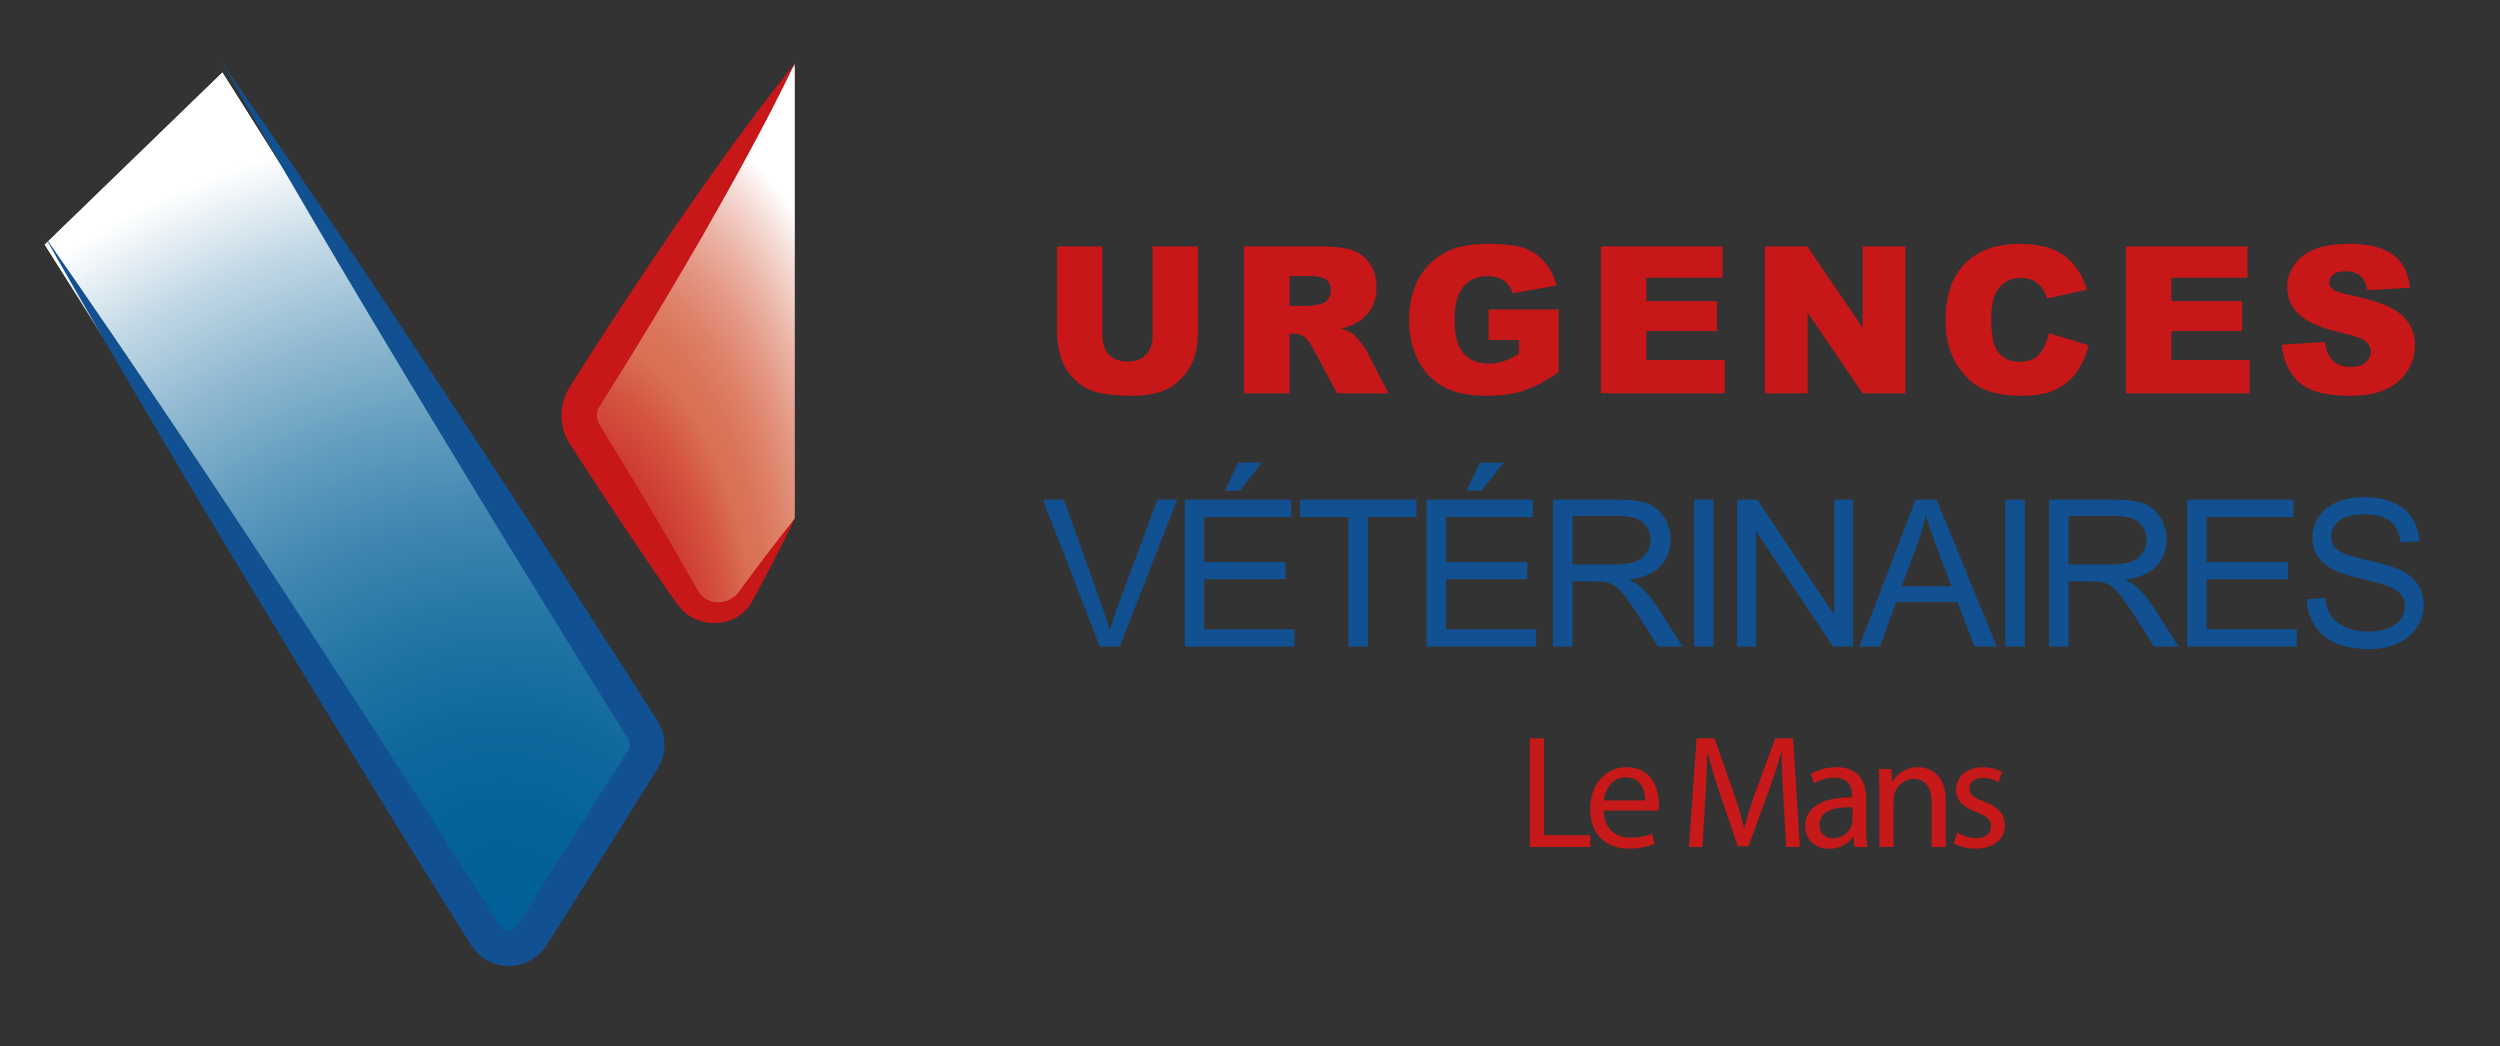 <?xml version="1.0" encoding="UTF-8"?><svg id="b" xmlns="http://www.w3.org/2000/svg" xmlns:xlink="http://www.w3.org/1999/xlink" viewBox="0 0 403.216 168.759"><rect x="0" y="0" width="403.216" height="168.759" fill="#333333" stroke="none"/><defs><clipPath id="d"><polygon points="0 167.915 402.469 168.759 403.216 .844 .747 0 0 167.915" fill="none" stroke-width="0"/></clipPath><clipPath id="e"><path d="M7.15,39.44l51.756,82.08,19.444,30.839c1.715,2.719,5.679,2.719,7.392,0l17.97-28.503c.898-1.424.898-3.237,0-4.66l-21.672-34.371L35.881,11.611,7.15,39.44Z" fill="none" stroke-width="0"/></clipPath><radialGradient id="g" cx=".58" cy="304.16" fx=".58" fy="304.16" r="1" gradientTransform="translate(43407.1 234.192) rotate(-90) scale(142.514 -142.514)" gradientUnits="userSpaceOnUse"><stop offset="0" stop-color="#fff"/><stop offset=".114" stop-color="#fbfbfb"/><stop offset=".226" stop-color="#efefef"/><stop offset=".338" stop-color="#dbdbdb"/><stop offset=".449" stop-color="#bfbfbf"/><stop offset=".561" stop-color="#9b9b9b"/><stop offset=".672" stop-color="#6f6f6f"/><stop offset=".783" stop-color="#3b3b3b"/><stop offset=".891" stop-color="#000"/><stop offset=".893" stop-color="#000"/><stop offset="1" stop-color="#000"/></radialGradient><mask id="f" x="-35.55" y="-17.396" width="182.86" height="201.481" maskUnits="userSpaceOnUse"><rect x="-12.877" y="-.047" width="137.515" height="166.784" transform="translate(-23.306 21.713) rotate(-18.265)" fill="url(#g)" stroke-width="0"/></mask><radialGradient id="h" cx=".58" cy="304.16" fx=".58" fy="304.16" r="1" gradientTransform="translate(43407.105 234.193) rotate(-90) scale(142.514 -142.514)" gradientUnits="userSpaceOnUse"><stop offset="0" stop-color="#016097"/><stop offset=".114" stop-color="#046298"/><stop offset=".226" stop-color="#10699d"/><stop offset=".338" stop-color="#2476a5"/><stop offset=".45" stop-color="#4087b1"/><stop offset=".562" stop-color="#649ebf"/><stop offset=".673" stop-color="#90b9d1"/><stop offset=".783" stop-color="#c3d9e6"/><stop offset=".893" stop-color="#fff"/><stop offset="1" stop-color="#fff"/></radialGradient><clipPath id="i"><rect x="-54.692" y="-68.969" width="507.443" height="303.947" fill="none" stroke-width="0"/></clipPath><clipPath id="j"><path d="M94.264,64.029c-1.149,1.823-1.149,4.142,0,5.964l16.532,26.22c2.193,3.479,7.263,3.479,9.457,0l7.953-12.613V10.205l-33.942,53.824Z" fill="none" stroke-width="0"/></clipPath><radialGradient id="l" cx=".418" cy="305.012" fx=".418" fy="305.012" r="1" gradientTransform="translate(-38.503 19742.268) scale(131.271 -64.599)" gradientUnits="userSpaceOnUse"><stop offset="0" stop-color="#fff"/><stop offset=".305" stop-color="#fdfdfd"/><stop offset=".429" stop-color="#f5f5f5"/><stop offset=".52" stop-color="#e9e9e9"/><stop offset=".594" stop-color="#d8d8d8"/><stop offset=".659" stop-color="#c1c1c1"/><stop offset=".699" stop-color="#afafaf"/><stop offset=".736" stop-color="#a9a9a9"/><stop offset=".783" stop-color="#999"/><stop offset=".836" stop-color="#7e7e7e"/><stop offset=".893" stop-color="#585858"/><stop offset=".954" stop-color="#292929"/><stop offset="1" stop-color="#000"/></radialGradient><mask id="k" x="73.508" y="2.517" width="74.304" height="104.864" maskUnits="userSpaceOnUse"><rect x="63.118" y="27.792" width="95.086" height="54.314" transform="translate(32.236 150.42) rotate(-77.005)" fill="url(#l)" stroke-width="0"/></mask><radialGradient id="m" cx=".418" cy="305.012" fx=".418" fy="305.012" r="1" gradientTransform="translate(-38.504 19742.27) scale(131.271 -64.599)" gradientUnits="userSpaceOnUse"><stop offset="0" stop-color="#c71718"/><stop offset=".298" stop-color="#c71819"/><stop offset=".419" stop-color="#c8201e"/><stop offset=".507" stop-color="#cb2c26"/><stop offset=".58" stop-color="#cf3d32"/><stop offset=".643" stop-color="#d45441"/><stop offset=".699" stop-color="#d96f53"/><stop offset=".699" stop-color="#da7054"/><stop offset=".736" stop-color="#db7459"/><stop offset=".784" stop-color="#de8269"/><stop offset=".838" stop-color="#e49884"/><stop offset=".896" stop-color="#ecb7aa"/><stop offset=".957" stop-color="#f6dfd9"/><stop offset="1" stop-color="#fff"/></radialGradient><clipPath id="n"><rect x="-54.692" y="-68.969" width="507.443" height="303.947" fill="none" stroke-width="0"/></clipPath></defs><g id="c"><g clip-path="url(#d)"><g clip-path="url(#e)"><g mask="url(#f)"><rect x="-12.877" y="-.047" width="137.515" height="166.784" transform="translate(-23.306 21.713) rotate(-18.265)" fill="url(#h)" stroke-width="0"/></g></g><g clip-path="url(#i)"><path d="M35.881,10.205c14.699,21.084,28.918,42.47,42.968,63.963,7.071,10.718,13.967,21.546,20.946,32.321l5.184,8.113.645,1.016c.227.374.383.563.751,1.239.605,1.167.876,2.504.775,3.814-.049.654-.188,1.304-.415,1.922-.114.308-.249.609-.401.901l-.246.426-.164.263-1.277,2.041-10.212,16.324-5.16,8.129-.646,1.015-.323.508-.161.254-.279.395c-.763,1.06-1.858,1.928-3.086,2.425-2.45,1.024-5.403.544-7.421-1.221-.502-.434-.932-.94-1.291-1.479l-.676-1.066-1.277-2.041-2.553-4.081-5.09-8.172c-6.711-10.946-13.515-21.831-20.136-32.832-13.338-21.943-26.504-43.993-39.186-66.348,14.706,21.079,28.929,42.463,42.979,63.956,7.073,10.716,13.963,21.548,20.945,32.321l5.181,8.117,2.581,4.062,1.291,2.032c.203.315.458.731.619.962.09.125.182.237.289.325.404.351,1.087.475,1.607.237.256-.112.464-.279.636-.521l.073-.093.159-.255.319-.51.638-1.021,5.11-8.161,10.325-16.253,1.292-2.031.211-.341c.033-.064.064-.13.091-.197.051-.135.083-.277.095-.422.026-.291-.031-.587-.162-.847-.006-.032-.307-.505-.5-.815l-.638-1.02-5.086-8.176c-6.715-10.942-13.512-21.832-20.134-32.832-13.336-21.945-26.502-43.994-39.19-66.346" fill="#115192" stroke-width="0"/></g><g clip-path="url(#j)"><g mask="url(#k)"><rect x="63.118" y="27.792" width="95.086" height="54.314" transform="translate(32.236 150.42) rotate(-77.005)" fill="url(#m)" stroke-width="0"/></g></g><g clip-path="url(#n)"><path d="M128.206,83.601c-1.143,2.409-2.35,4.778-3.567,7.142-.598,1.188-1.231,2.354-1.851,3.528l-.935,1.759-.467.879c-.219.333-.411.708-.686,1.016-1.035,1.311-2.609,2.193-4.291,2.486-1.686.271-3.497-.036-5.023-.968-.749-.469-1.457-1.055-1.984-1.772-.307-.387-.467-.633-.659-.906l-.568-.815-2.266-3.267c-3.008-4.364-5.957-8.766-8.869-13.19l-4.334-6.659-.537-.835-.267-.419-.359-.608c-.467-.883-.783-1.849-.92-2.839-.286-1.966.21-4.094,1.256-5.705,5.646-8.962,11.462-17.816,17.467-26.551,6.035-8.716,12.193-17.356,18.86-25.672-4.631,9.6-9.773,18.88-15.038,28.082-5.293,9.184-10.776,18.248-16.43,27.205-.401.611-.524,1.221-.455,1.883.042.322.142.633.287.923l.145.248.262.421.522.845,4.14,6.781c2.737,4.535,5.438,9.093,8.079,13.689l1.97,3.453.491.864c.162.287.343.609.44.747.217.382.512.696.847.979.678.553,1.598.85,2.546.825.945-.048,1.878-.419,2.603-1.104.201-.153.336-.366.522-.555l.592-.801,1.185-1.601c.791-1.066,1.57-2.139,2.385-3.191,1.608-2.117,3.226-4.227,4.907-6.297" fill="#c71718" stroke-width="0"/><path d="M185.897,39.741h7.305v14.117c0,1.399-.218,2.721-.654,3.963-.437,1.244-1.121,2.333-2.053,3.265-.932.931-1.91,1.584-2.933,1.961-1.423.528-3.13.792-5.124.792-1.153,0-2.411-.081-3.774-.243-1.363-.162-2.502-.482-3.418-.961-.916-.48-1.754-1.159-2.513-2.042-.76-.884-1.28-1.794-1.56-2.729-.452-1.509-.679-2.845-.679-4.006v-14.117h7.306v14.451c0,1.293.358,2.304,1.075,3.028.716.727,1.71,1.091,2.981,1.091,1.261,0,2.249-.358,2.966-1.075.717-.714,1.075-1.729,1.075-3.044v-14.451Z" fill="#c71718" stroke-width="0"/><path d="M200.63,63.435v-23.694h12.203c2.262,0,3.992.194,5.187.581,1.196.389,2.161,1.108,2.894,2.159.732,1.05,1.098,2.33,1.098,3.839,0,1.314-.279,2.448-.84,3.401-.561.954-1.332,1.726-2.312,2.319-.627.377-1.483.69-2.571.938.871.291,1.507.582,1.905.873.269.194.659.608,1.171,1.247.512.636.853,1.126,1.026,1.471l3.545,6.866h-8.272l-3.914-7.24c-.496-.938-.938-1.547-1.326-1.827-.528-.367-1.126-.549-1.794-.549h-.646v9.616h-7.354ZM207.984,49.34h3.087c.334,0,.98-.107,1.939-.323.485-.097.881-.345,1.188-.743.307-.399.461-.857.461-1.374,0-.765-.242-1.352-.728-1.762-.484-.409-1.395-.614-2.731-.614h-3.216v4.816Z" fill="#c71718" stroke-width="0"/><path d="M240.076,54.852v-4.93h11.313v10.102c-2.166,1.476-4.081,2.481-5.746,3.015-1.664.533-3.638.799-5.922.799-2.813,0-5.106-.479-6.878-1.438-1.773-.959-3.146-2.387-4.121-4.283-.975-1.897-1.463-4.073-1.463-6.53,0-2.586.533-4.835,1.6-6.748,1.067-1.912,2.629-3.364,4.687-4.355,1.605-.765,3.766-1.148,6.481-1.148,2.618,0,4.576.238,5.875.711,1.299.474,2.376,1.21,3.233,2.206.856.997,1.5,2.26,1.931,3.79l-7.063,1.261c-.291-.894-.783-1.578-1.479-2.053-.695-.473-1.581-.711-2.658-.711-1.605,0-2.886.558-3.839,1.673-.954,1.116-1.43,2.88-1.43,5.293,0,2.565.482,4.397,1.446,5.495.965,1.1,2.308,1.649,4.033,1.649.818,0,1.6-.118,2.343-.356.744-.236,1.595-.64,2.553-1.212v-2.23h-4.896Z" fill="#c71718" stroke-width="0"/><polygon points="258.205 39.741 277.826 39.741 277.826 44.8 265.542 44.8 265.542 48.565 276.936 48.565 276.936 53.398 265.542 53.398 265.542 58.069 278.182 58.069 278.182 63.434 258.205 63.434 258.205 39.741" fill="#c71718" stroke-width="0"/><polygon points="284.655 39.741 291.492 39.741 300.414 52.848 300.414 39.741 307.315 39.741 307.315 63.434 300.414 63.434 291.541 50.424 291.541 63.434 284.655 63.434 284.655 39.741" fill="#c71718" stroke-width="0"/><path d="M330.436,53.737l6.417,1.939c-.432,1.8-1.11,3.303-2.037,4.51-.926,1.206-2.076,2.117-3.45,2.732-1.374.614-3.122.921-5.245.921-2.576,0-4.679-.374-6.311-1.123-1.633-.747-3.042-2.064-4.227-3.95-1.185-1.883-1.778-4.297-1.778-7.235,0-3.919,1.043-6.931,3.128-9.037,2.085-2.105,5.034-3.157,8.849-3.157,2.984,0,5.331.603,7.039,1.809,1.707,1.207,2.976,3.061,3.805,5.561l-6.464,1.438c-.227-.722-.463-1.25-.711-1.584-.41-.56-.911-.991-1.503-1.293-.593-.302-1.256-.453-1.989-.453-1.659,0-2.93.668-3.814,2.002-.668.991-1.002,2.545-1.002,4.665,0,2.627.398,4.426,1.196,5.401.797.973,1.918,1.46,3.362,1.46,1.4,0,2.46-.393,3.175-1.179.717-.787,1.237-1.929,1.56-3.427" fill="#c71718" stroke-width="0"/><polygon points="342.875 39.741 362.496 39.741 362.496 44.8 350.213 44.8 350.213 48.565 361.607 48.565 361.607 53.398 350.213 53.398 350.213 58.069 362.852 58.069 362.852 63.434 342.875 63.434 342.875 39.741" fill="#c71718" stroke-width="0"/><path d="M368.001,55.595l6.966-.436c.151,1.131.458,1.994.921,2.586.755.959,1.832,1.439,3.232,1.439,1.046,0,1.851-.245,2.417-.736s.849-1.059.849-1.706c0-.613-.27-1.163-.809-1.648-.539-.484-1.788-.942-3.75-1.373-3.211-.723-5.5-1.682-6.868-2.877-1.38-1.196-2.069-2.721-2.069-4.574,0-1.218.353-2.368,1.058-3.451.706-1.082,1.768-1.934,3.185-2.554,1.417-.619,3.358-.929,5.826-.929,3.027,0,5.336.563,6.926,1.689,1.589,1.126,2.534,2.918,2.836,5.374l-6.902.404c-.182-1.066-.568-1.843-1.155-2.327-.587-.485-1.398-.728-2.433-.728-.85,0-1.492.181-1.922.541-.432.362-.647.801-.647,1.318,0,.377.178.717.533,1.018.345.313,1.163.604,2.457.873,3.2.69,5.493,1.387,6.877,2.093,1.384.706,2.392,1.581,3.023,2.626.63,1.046.945,2.215.945,3.508,0,1.518-.421,2.92-1.261,4.202-.84,1.282-2.014,2.255-3.523,2.917-1.509.663-3.41.994-5.705.994-4.03,0-6.821-.775-8.372-2.327-1.552-1.552-2.43-3.523-2.635-5.916" fill="#c71718" stroke-width="0"/><path d="M177.379,104.282l-9.18-23.694h3.394l6.158,17.213c.495,1.378.91,2.671,1.244,3.878.366-1.293.792-2.585,1.277-3.878l6.4-17.213h3.201l-9.278,23.694h-3.216Z" fill="#115192" stroke-width="0"/><path d="M191.094,104.281v-23.694h17.132v2.796h-13.997v7.257h13.108v2.78h-13.108v8.066h14.547v2.795h-17.682ZM197.559,79.133l2.149-4.525h3.815l-3.556,4.525h-2.408Z" fill="#115192" stroke-width="0"/><polygon points="217.48 104.282 217.48 83.384 209.674 83.384 209.674 80.588 228.455 80.588 228.455 83.384 220.616 83.384 220.616 104.282 217.48 104.282" fill="#115192" stroke-width="0"/><path d="M230.082,104.281v-23.694h17.132v2.796h-13.996v7.257h13.107v2.78h-13.107v8.066h14.546v2.795h-17.682ZM236.547,79.133l2.149-4.525h3.815l-3.556,4.525h-2.408Z" fill="#115192" stroke-width="0"/><path d="M250.488,104.281v-23.694h10.506c2.111,0,3.717.213,4.817.639,1.098.425,1.976,1.176,2.633,2.255.659,1.077.987,2.267.987,3.571,0,1.68-.544,3.097-1.633,4.251-1.088,1.153-2.769,1.886-5.042,2.198.829.398,1.46.792,1.89,1.18.916.841,1.784,1.89,2.603,3.151l4.121,6.449h-3.943l-3.136-4.929c-.916-1.422-1.67-2.511-2.263-3.265-.592-.755-1.123-1.282-1.592-1.584-.468-.302-.945-.512-1.43-.631-.356-.075-.938-.112-1.745-.112h-3.637v10.521h-3.136ZM253.624,91.044h6.739c1.434,0,2.554-.148,3.363-.444.807-.296,1.421-.771,1.842-1.422.42-.653.63-1.361.63-2.126,0-1.12-.407-2.042-1.22-2.764-.814-.722-2.098-1.083-3.855-1.083h-7.499v7.839Z" fill="#115192" stroke-width="0"/><rect x="273.221" y="80.587" width="3.136" height="23.694" fill="#115192" stroke-width="0"/><polygon points="280.197 104.282 280.197 80.588 283.414 80.588 295.858 99.19 295.858 80.588 298.865 80.588 298.865 104.282 295.648 104.282 283.204 85.663 283.204 104.282 280.197 104.282" fill="#115192" stroke-width="0"/><path d="M299.877,104.281l9.099-23.694h3.378l9.698,23.694h-3.572l-2.764-7.175h-9.907l-2.603,7.175h-3.329ZM306.713,94.552h8.033l-2.472-6.562c-.755-1.994-1.315-3.631-1.682-4.914-.302,1.52-.727,3.028-1.276,4.526l-2.603,6.95Z" fill="#115192" stroke-width="0"/><rect x="323.435" y="80.587" width="3.136" height="23.694" fill="#115192" stroke-width="0"/><path d="M330.492,104.281v-23.694h10.506c2.111,0,3.717.213,4.817.639,1.098.425,1.976,1.176,2.633,2.255.658,1.077.987,2.267.987,3.571,0,1.68-.544,3.097-1.633,4.251-1.088,1.153-2.769,1.886-5.042,2.198.829.398,1.46.792,1.89,1.18.916.841,1.784,1.89,2.603,3.151l4.121,6.449h-3.943l-3.136-4.929c-.916-1.422-1.67-2.511-2.263-3.265-.592-.755-1.123-1.282-1.592-1.584-.468-.302-.946-.512-1.43-.631-.356-.075-.938-.112-1.746-.112h-3.636v10.521h-3.136ZM333.628,91.044h6.739c1.434,0,2.554-.148,3.363-.444.807-.296,1.421-.771,1.841-1.422.421-.653.631-1.361.631-2.126,0-1.12-.407-2.042-1.22-2.764-.814-.722-2.099-1.083-3.855-1.083h-7.499v7.839Z" fill="#115192" stroke-width="0"/><polygon points="352.757 104.282 352.757 80.588 369.89 80.588 369.89 83.384 355.893 83.384 355.893 90.64 369 90.64 369 93.421 355.893 93.421 355.893 101.486 370.439 101.486 370.439 104.282 352.757 104.282" fill="#115192" stroke-width="0"/><path d="M372.048,96.669l2.958-.259c.14,1.186.466,2.157.978,2.917.511.76,1.306,1.374,2.384,1.843,1.077.469,2.289.703,3.636.703,1.196,0,2.252-.178,3.168-.533.916-.356,1.598-.844,2.045-1.463.447-.62.671-1.296.671-2.028,0-.743-.216-1.393-.647-1.948s-1.142-1.021-2.133-1.398c-.636-.248-2.042-.633-4.219-1.155-2.176-.524-3.701-1.016-4.573-1.48-1.132-.593-1.975-1.328-2.53-2.206-.555-.878-.833-1.861-.833-2.949,0-1.196.34-2.314,1.019-3.354.679-1.04,1.67-1.829,2.973-2.368,1.304-.539,2.753-.808,4.348-.808,1.757,0,3.306.283,4.647.848,1.341.567,2.373,1.399,3.095,2.497.722,1.1,1.11,2.344,1.163,3.734l-3.005.226c-.163-1.498-.709-2.629-1.641-3.393-.932-.766-2.309-1.149-4.13-1.149-1.895,0-3.277.348-4.145,1.043-.868.696-1.301,1.533-1.301,2.514,0,.851.307,1.551.921,2.101.603.549,2.179,1.112,4.727,1.689,2.549.576,4.297,1.08,5.245,1.511,1.379.636,2.398,1.441,3.055,2.416.657.975.985,2.098.985,3.37,0,1.261-.36,2.448-1.082,3.563-.722,1.116-1.759,1.984-3.111,2.603-1.353.619-2.874.93-4.566.93-2.144,0-3.941-.313-5.39-.938s-2.586-1.565-3.41-2.82c-.824-1.256-1.259-2.675-1.302-4.259" fill="#115192" stroke-width="0"/></g></g></g><g id="o"><path d="M246.748,119.085h2.262v15.627h7.488v1.897h-9.75v-17.524Z" fill="#c71919" stroke-width="0"/><path d="M258.655,130.733c.052,3.094,2.028,4.368,4.316,4.368,1.638,0,2.626-.286,3.484-.65l.39,1.639c-.806.363-2.185.779-4.187.779-3.874,0-6.188-2.548-6.188-6.344s2.235-6.787,5.901-6.787c4.108,0,5.2,3.614,5.2,5.928,0,.468-.052.832-.077,1.066h-8.841ZM265.363,129.095c.026-1.456-.598-3.718-3.172-3.718-2.314,0-3.328,2.132-3.51,3.718h6.682Z" fill="#c71919" stroke-width="0"/><path d="M287.646,128.913c-.13-2.444-.286-5.382-.26-7.566h-.078c-.598,2.054-1.326,4.238-2.21,6.656l-3.095,8.503h-1.716l-2.834-8.347c-.832-2.47-1.534-4.732-2.028-6.812h-.052c-.052,2.184-.183,5.122-.338,7.749l-.469,7.514h-2.157l1.222-17.524h2.886l2.99,8.476c.729,2.158,1.326,4.082,1.769,5.903h.078c.441-1.769,1.065-3.693,1.846-5.903l3.12-8.476h2.887l1.092,17.524h-2.21l-.442-7.696Z" fill="#c71919" stroke-width="0"/><path d="M299.111,136.609l-.182-1.586h-.078c-.702.988-2.054,1.872-3.849,1.872-2.548,0-3.848-1.794-3.848-3.614,0-3.042,2.704-4.706,7.566-4.68v-.26c0-1.04-.286-2.912-2.86-2.912-1.17,0-2.392.364-3.276.937l-.52-1.508c1.04-.676,2.548-1.118,4.134-1.118,3.849,0,4.784,2.626,4.784,5.148v4.707c0,1.092.052,2.158.208,3.016h-2.08ZM298.773,130.187c-2.496-.052-5.33.39-5.33,2.834,0,1.482.988,2.184,2.158,2.184,1.638,0,2.678-1.04,3.042-2.105.078-.234.13-.494.13-.729v-2.184Z" fill="#c71919" stroke-width="0"/><path d="M303.115,127.431c0-1.3-.026-2.366-.104-3.406h2.028l.13,2.08h.052c.624-1.196,2.08-2.366,4.16-2.366,1.742,0,4.446,1.04,4.446,5.356v7.514h-2.288v-7.254c0-2.028-.754-3.718-2.912-3.718-1.508,0-2.678,1.066-3.068,2.34-.104.286-.155.676-.155,1.066v7.566h-2.288v-9.178Z" fill="#c71919" stroke-width="0"/><path d="M315.672,134.269c.676.442,1.872.91,3.017.91,1.664,0,2.443-.832,2.443-1.872,0-1.092-.649-1.69-2.34-2.314-2.262-.806-3.328-2.054-3.328-3.562,0-2.028,1.639-3.692,4.342-3.692,1.274,0,2.393.364,3.095.78l-.572,1.664c-.494-.312-1.404-.728-2.574-.728-1.352,0-2.105.78-2.105,1.716,0,1.04.754,1.508,2.392,2.132,2.185.832,3.303,1.924,3.303,3.796,0,2.21-1.717,3.77-4.707,3.77-1.378,0-2.651-.338-3.536-.857l.572-1.742Z" fill="#c71919" stroke-width="0"/></g></svg>